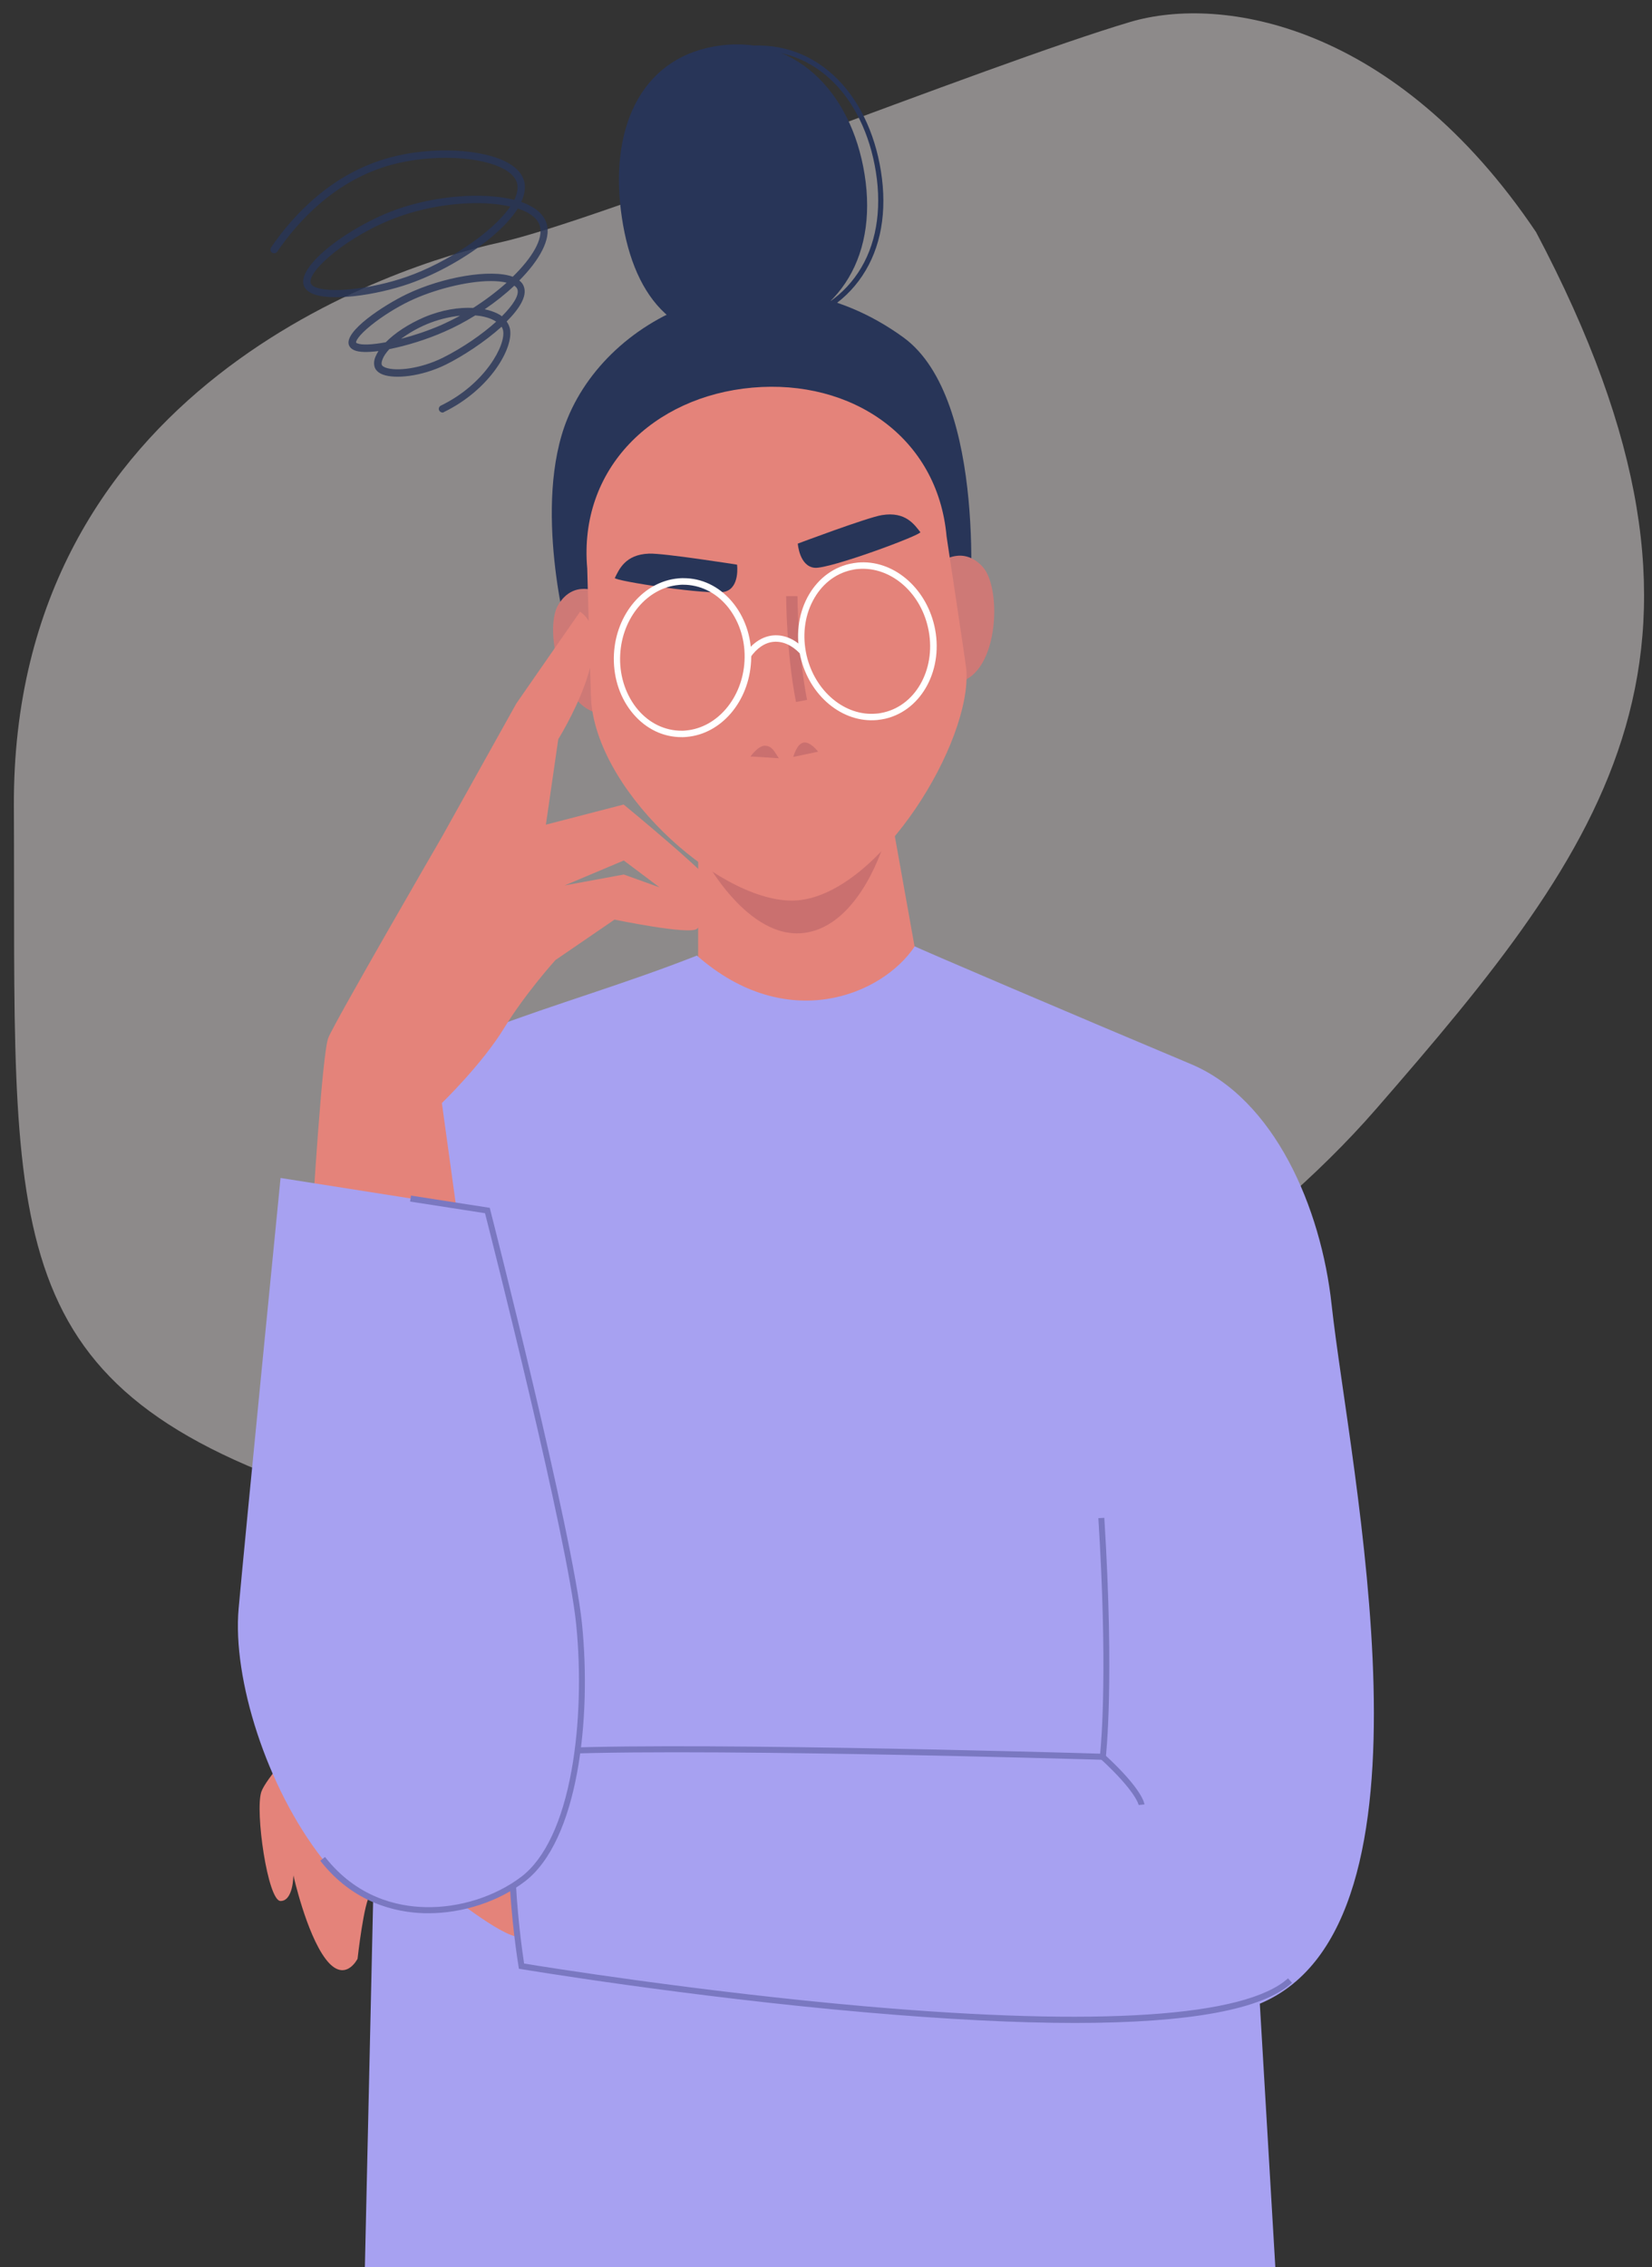 <?xml version="1.0" encoding="UTF-8"?> <!-- Generator: Adobe Illustrator 25.3.1, SVG Export Plug-In . SVG Version: 6.00 Build 0) --> <svg xmlns="http://www.w3.org/2000/svg" xmlns:xlink="http://www.w3.org/1999/xlink" version="1.1" id="Layer_1" x="0px" y="0px" viewBox="0 0 1107 1519" style="enable-background:new 0 0 1107 1519;" xml:space="preserve"><rect x="0" y="0" width="1107" height="1519" fill="#333333" stroke="none"/> <style type="text/css"> .st0{opacity:0.5;fill:#E8E2E2;} .st1{fill:#E4837A;} .st2{fill:#CA706F;} .st3{fill:#283558;} .st4{fill:#CE7976;} .st5{fill:#FFFFFF;} .st6{fill:#A7A1F1;} .st7{fill:#7A78C1;} .st8{opacity:0.81;fill:#283558;} </style> <g> <path class="st0" d="M757.4,14.7c-96.3,28.6-355.1,133-422.7,147.8c-67.5,14.7-326.8,96-325.4,377.9 c1.4,281.9-15.4,385.7,203.4,459.3c218.9,73.6,553.9-78,709.4-256.7c155.5-178.7,254.7-308.6,107.2-587.5 C935.3,15.8,818.8-3.5,757.4,14.7z"></path> <g> <polygon class="st1" points="615.6,649.5 547.4,720.1 467.8,662.6 467.9,516.1 589.8,505.3 "></polygon> <path class="st2" d="M472,575c0,0,29,55,67,50s54-62,54-62L472,575z"></path> <g id="head_1_"> <g id="head_2_"> <path class="st3" d="M380.6,427.1c0,0-24.2-88.6-0.3-146.8c30-73.2,135.5-119.2,225-54.3c57.5,41.7,44.3,186.3,44.3,186.3 l-188.7-61.2L380.6,427.1z"></path> <path class="st4" d="M400.9,396.7c0,0-16.3-8.6-26.7,8.3c-10.5,16.9,2.7,75.7,32.4,73C436.3,475.5,400.9,396.7,400.9,396.7z"></path> <path class="st4" d="M630.8,376.4c0,0,14.5-11.3,27.8,3.5c13.3,14.8,10.6,75-19.1,77.6C609.7,460.1,630.8,376.4,630.8,376.4z"></path> <path class="st1" d="M634.3,359.4c-5.9-66.7-63.7-105.6-130.2-99.7c-66.5,5.9-116.5,54.3-110.6,121.1c0,0,2.3,85.6,2.7,89.7 c5.6,63.4,90.3,136.9,138.4,132.7c55.4-4.9,117.1-106.9,112.9-154.9C647.1,444,634.3,359.4,634.3,359.4z"></path> </g> <g id="eyebrows_2_"> <path class="st3" d="M534.6,364.2c0,0,46.8-17.6,56.4-19.1c15.9-2.6,21.8,6.5,25.7,11.4c1.3,1.7-60.7,24.8-70.8,23.9 C535.6,379.4,534.6,364.2,534.6,364.2z"></path> <path class="st3" d="M493.9,378.3c0,0-49.4-7.8-59-7.4c-16.1,0.6-20.1,10.8-22.9,16.3c-1,1.9,64.4,12,74.1,9.1 C495.9,393.4,493.9,378.3,493.9,378.3z"></path> </g> <g> <path class="st2" d="M512.9,499.6c-4.6-0.4-10,7.2-10,7.2l19,1.2C518.9,503.5,517.5,500,512.9,499.6z"></path> <path class="st2" d="M538.4,497.5c-4.6,0.9-6.8,9.6-6.8,9.6l16.6-3.5C548.2,503.6,543,496.6,538.4,497.5z"></path> <path class="st2" d="M533.4,470.3c-6.5-32.8-6.6-70.6-6.6-70.9l7.6,0c0,0.4,0.1,37.4,6.4,69.5L533.4,470.3z"></path> </g> <g id="glasses_2_"> <path class="st5" d="M460.2,493.7c-1.9,0.2-3.8,0.2-5.6,0.1c-12.3-0.6-23.6-6.8-31.8-17.4c-8.1-10.5-12.1-24-11.4-38.2 c1.4-26.8,19.9-48.6,43.1-50.7c1.9-0.2,3.8-0.2,5.6-0.1c12.3,0.6,23.6,6.8,31.8,17.4c8.1,10.5,12.2,24,11.4,38.2 C501.9,469.9,483.4,491.7,460.2,493.7z M454.8,391.9c-21,1.9-37.9,21.9-39.2,46.6c-0.7,13.1,3.1,25.6,10.5,35.3 c7.4,9.6,17.6,15.1,28.6,15.7c1.7,0.1,3.4,0.1,5-0.1c21-1.9,37.9-21.9,39.2-46.6c0.7-13.1-3.1-25.6-10.5-35.3 c-7.4-9.6-17.6-15.1-28.6-15.7C458.1,391.7,456.5,391.7,454.8,391.9z"></path> <path class="st5" d="M587.7,482.4L587.7,482.4c-23.2,2.1-45.2-16.1-51.3-42.3c-3.2-13.8-1.6-27.8,4.5-39.6 c6.2-11.8,16.2-19.9,28.3-22.7c1.8-0.4,3.7-0.7,5.6-0.9c23.2-2.1,45.2,16.1,51.3,42.3c6.6,28.6-8.1,56.5-32.8,62.3 C591.4,481.9,589.6,482.2,587.7,482.4z M575.1,381.2c-1.7,0.1-3.3,0.4-5,0.8c-10.8,2.5-19.8,9.8-25.4,20.5 c-5.7,10.8-7.1,23.8-4.2,36.6c5.6,24.1,25.7,40.9,46.7,39l0,0c1.7-0.1,3.3-0.4,5-0.8c22.4-5.2,35.7-30.8,29.6-57.1 C616.3,396.1,596.2,379.4,575.1,381.2z"></path> <path class="st5" d="M502.7,440.6l-3.6-2.4c5.1-7.5,11.7-11.8,19-12.5c7.3-0.6,14.5,2.4,20.9,9l-3.1,3 c-5.4-5.6-11.5-8.2-17.5-7.7C512.6,430.5,507.1,434.2,502.7,440.6z"></path> </g> </g> <path class="st6" d="M467,640.2C527,693,591,667,613,634c-1,0,109,47,184.8,78.8c56.3,23.5,87.5,96.5,94.5,161.2 c12,110,79,415.3-48.1,468.4l10.4,176.7H244.5l9.1-403.8c-2.9-63.2-36.9-105.2-37.5-120.8c-2.1-54.2-28.3-192.7,15.4-245.8 C275.3,695.4,371,678,467,640.2z"></path> <path class="st1" d="M293.2,1263.1c0,0,37.7,30.9,52.2,34.2c0,0.2,0-34.2,0-34.2H293.2z"></path> <path class="st7" d="M720.3,1355.3c-39.4,0-86.2-2.4-140.3-7.1c-118.6-10.3-229.8-28.8-230.9-29l-1.4-0.2l-0.2-1.4 c-0.8-4.8-19.3-118.5,10-145l0.5-0.5l0.7-0.1c77-5.7,353.1,2.1,378.5,2.9c1-9.7,5-59.1-1.2-157.8l4-0.2c6.9,110.9,1,159.9,1,160.4 l-0.2,1.8l-1.8-0.1c-3-0.1-298.1-8.9-379.3-3c-25.3,24.4-10.5,126.3-8.5,139.5c13.3,2.2,118.1,19,229.2,28.7 c156.2,13.6,254,7.1,282.7-18.8l2.7,3C846,1346.3,797.2,1355.3,720.3,1355.3z"></path> <path class="st1" d="M308.6,829.7L296.1,739c0,0,26.7-25.8,41.5-49.9s34.6-45.9,34.6-45.9l39.6-27.1c0,0,50,10.4,55.2,6.2 s6.7-16.4,6.7-16.4l-55.7-20l-39.6,7.3l39.6-16.7c0,0,42.7,32.3,43.7,32.3s17.7-7.3,18.7-12.5c1-5.2-62.5-57.3-62.5-57.3 l-52.1,13.5l8.3-57.3c0,0,41.7-66.7,14.6-85.4l-42.7,61.5l-50,89.6c0,0-71.9,124-76,134.4c-4.2,10.4-10.7,119.7-10.7,119.7 L308.6,829.7z"></path> <path class="st1" d="M329.9,1260.7c0,0-77.4,4.3-81.7,8.6c-4.3,4.3-8.6,43-8.6,43s-8.6,17.2-21.5,0 c-12.9-17.2-21.5-55.9-21.5-55.9s0,17.2-8.6,17.2c-8.6,0-17.2-60.2-12.9-73.1c1.5-4.4,7.5-12.4,14.8-21 c14-16.4,32.5-34.9,32.5-34.9l107.5,38.7V1260.7z"></path> <path class="st6" d="M188,789.2L326.5,811c0,0,55.2,215.6,61.5,277.1c6.2,61.5-2,154-39.5,173.8c-37.5,19.8-94.9,31.4-132.4-16.5 c-37.5-47.9-60.4-120.8-56.2-167.7S188,789.2,188,789.2z"></path> <path class="st7" d="M287.2,1281.8c-0.8,0-1.7,0-2.5,0c-19.8-0.5-48.1-7-70.1-35.2l3.2-2.5c21.1,26.9,48.1,33.2,67.1,33.6 c22.9,0.6,47-7.1,64.5-20.4c15.7-12,27.4-36.7,33.6-71.3c5.3-29.3,6.4-64.9,3.1-97.7c-5.9-58.2-56.5-257.6-61.1-275.5l-50.2-7.8 l0.6-4l52.8,8.2l0.3,1.3c0.6,2.2,55.3,216.5,61.5,277.4c6.5,64.1-2.7,145.4-38.3,172.6C334.2,1273.9,310.2,1281.8,287.2,1281.8z"></path> <path class="st7" d="M763,1209.3c0-0.1-1.7-9-25.4-30.8l2.7-2.9c24.8,22.8,26.5,32.3,26.6,33.3l-2,0.2L763,1209.3z"></path> <g> <g id="_x30_5_48_"> <g id="_x30_5_59_"> <g id="head_164_"> <g> <path class="st3" d="M580.1,122.1c7,57.3-24.5,97.5-76.6,103.9c-52.2,6.4-80.5-28.2-87.5-85.5c-7-57.3,15.2-103.7,67.4-110.1 C535.5,24,573,64.8,580.1,122.1z"></path> <path class="st3" d="M513.4,220.3c-45.5,4-74.5-25.4-81.5-82.9c-3.4-28,0.4-52.7,11.1-71.4c11.4-19.9,30.2-32,54.3-34.9 c1-0.1,1.9-0.2,2.9-0.3c23.6-2.1,44.8,5.7,61.4,22.6c15.7,16,26.1,39.5,29.4,66.2c3.3,26.9-2.1,50.6-15.6,68.6 c-13.3,17.8-33.6,28.7-58.5,31.8C515.7,220.1,514.6,220.2,513.4,220.3z M500.5,34.2c-0.9,0.1-1.9,0.2-2.8,0.3 c-23,2.8-40.9,14.3-51.7,33.2c-10.3,18-14,42-10.7,69.3c3.3,27,11.4,47.6,24.1,61.3c13.9,15.1,33.2,21.2,57,18.3 c24-2.9,43.5-13.5,56.2-30.5c13-17.3,18.1-40.2,15-66.1c-3.2-26-13.3-48.8-28.4-64.2C543.4,39.7,523.1,32.2,500.5,34.2z"></path> </g> </g> </g> </g> </g> <path class="st8" d="M296.6,276.4c-0.9,0-1.8-0.5-2.3-1.4c-0.6-1.2-0.1-2.7,1.2-3.3c29.5-14.3,43.7-40.7,41.6-50.4 c-0.2-0.9-0.5-1.7-1-2.4c-11.2,10.1-26.1,19.8-37.2,25.3c-16.8,8.3-34.3,9.7-42.2,6.8c-2.7-1-4.5-2.5-5.4-4.4 c-0.9-2.2-0.9-4.7,0.3-7.6c0.5-1.2,1.2-2.5,2-3.8c-7.1,0.9-13,0.9-16.3-0.6c-1.8-0.8-2.9-1.9-3.5-3.4c-3.3-9.3,23.4-26.7,38.5-34 c24.5-11.8,56.7-17.1,71.3-11.8c12.8-12.5,20.8-25.4,18.1-34.2c-1.1-3.6-4.2-6.7-9.1-9.2c-1.7-0.9-3.6-1.6-5.6-2.3 c-3.9,6.2-10,12.8-18.2,19.6c-15.3,12.7-35.7,24.2-54.6,30.8c-22.1,7.7-53.5,12.3-65.6,6.3c-2.6-1.3-4.3-3.1-5.1-5.3 c-4.3-13.5,31.1-39.6,62-50.7c26.2-9.4,58.3-11.8,79.1-6.5c2-4,2.7-7.8,1.9-11.1c-0.9-3.4-3.6-6.5-8.1-9.1 c-15.8-9.2-49.2-10.6-76.1-3.3c-37.3,10.2-62.2,37.3-76.5,58.2c-0.8,1.1-2.3,1.4-3.5,0.7c-1.1-0.8-1.4-2.3-0.7-3.5 c14.8-21.6,40.6-49.6,79.4-60.2c28.1-7.7,63.2-6,79.9,3.8c5.7,3.3,9.2,7.4,10.4,12.2c1,4.1,0.3,8.7-2,13.7c2,0.7,3.8,1.4,5.4,2.3 c6.2,3.1,10.1,7.2,11.6,12.2c3.2,10.4-4.9,24.6-18.3,38.1c1.5,1.2,2.6,2.6,3.1,4.3c2.2,6.3-3.1,14.7-11.6,23.2 c1.1,1.5,1.8,3.1,2.2,4.8c2.7,12.7-13.2,40.8-44.3,55.9C297.3,276.3,296.9,276.4,296.6,276.4z M260.9,233.9 c-2.3,2.5-3.9,4.9-4.6,6.9c-0.6,1.6-0.8,2.9-0.4,3.8c0.3,0.6,1.2,1.2,2.5,1.7c7.1,2.6,23.3,0.8,38.3-6.6 c13.4-6.7,26.4-15.7,35.8-24.2c-0.5-0.3-1-0.6-1.5-0.9c-3.6-1.9-7.9-2.9-12.5-3.3c-6.8,4.2-13.9,8-20.9,11 C286.3,227.3,272.6,231.6,260.9,233.9z M328.9,188.3c-16.3,0-38.8,5.9-54.4,13.4c-9,4.3-18.6,10.4-25.8,16.2 c-9.2,7.4-10.3,11-10.1,11.6c0,0,0.2,0.3,0.7,0.5c3,1.3,10.1,1,19.2-0.7c6.1-6.2,15.2-12.2,25.6-16.7c12-5.1,23.6-6.8,33-6.3 c8-5.1,15.7-10.9,22.4-16.9C336.4,188.6,332.8,188.3,328.9,188.3z M308.3,211.5c-7.9,0.8-15.9,3-22.3,5.7 c-6.9,2.9-12.6,6.4-17.3,9.8c8.5-2.2,17.9-5.3,26.9-9.2C299.8,215.9,304.1,213.8,308.3,211.5z M324.8,207.2 c3.3,0.7,6.2,1.7,8.6,2.9c1.1,0.5,2,1.1,2.9,1.8c7.5-7.5,11.8-14.2,10.4-18.1c-0.3-0.9-1-1.7-2.1-2.4 C338.7,197,331.9,202.4,324.8,207.2z M319.5,136.1c-16.7,0-35.6,3.1-52.3,9.1c-33.9,12.2-61.5,36.7-59,44.5 c0.3,0.9,1.1,1.7,2.5,2.4c9.4,4.7,38.3,1.6,61.7-6.6c27.3-9.5,57.8-29.9,69.5-47.1C335.5,136.9,327.8,136.1,319.5,136.1z"></path> </g> </g> </svg> 